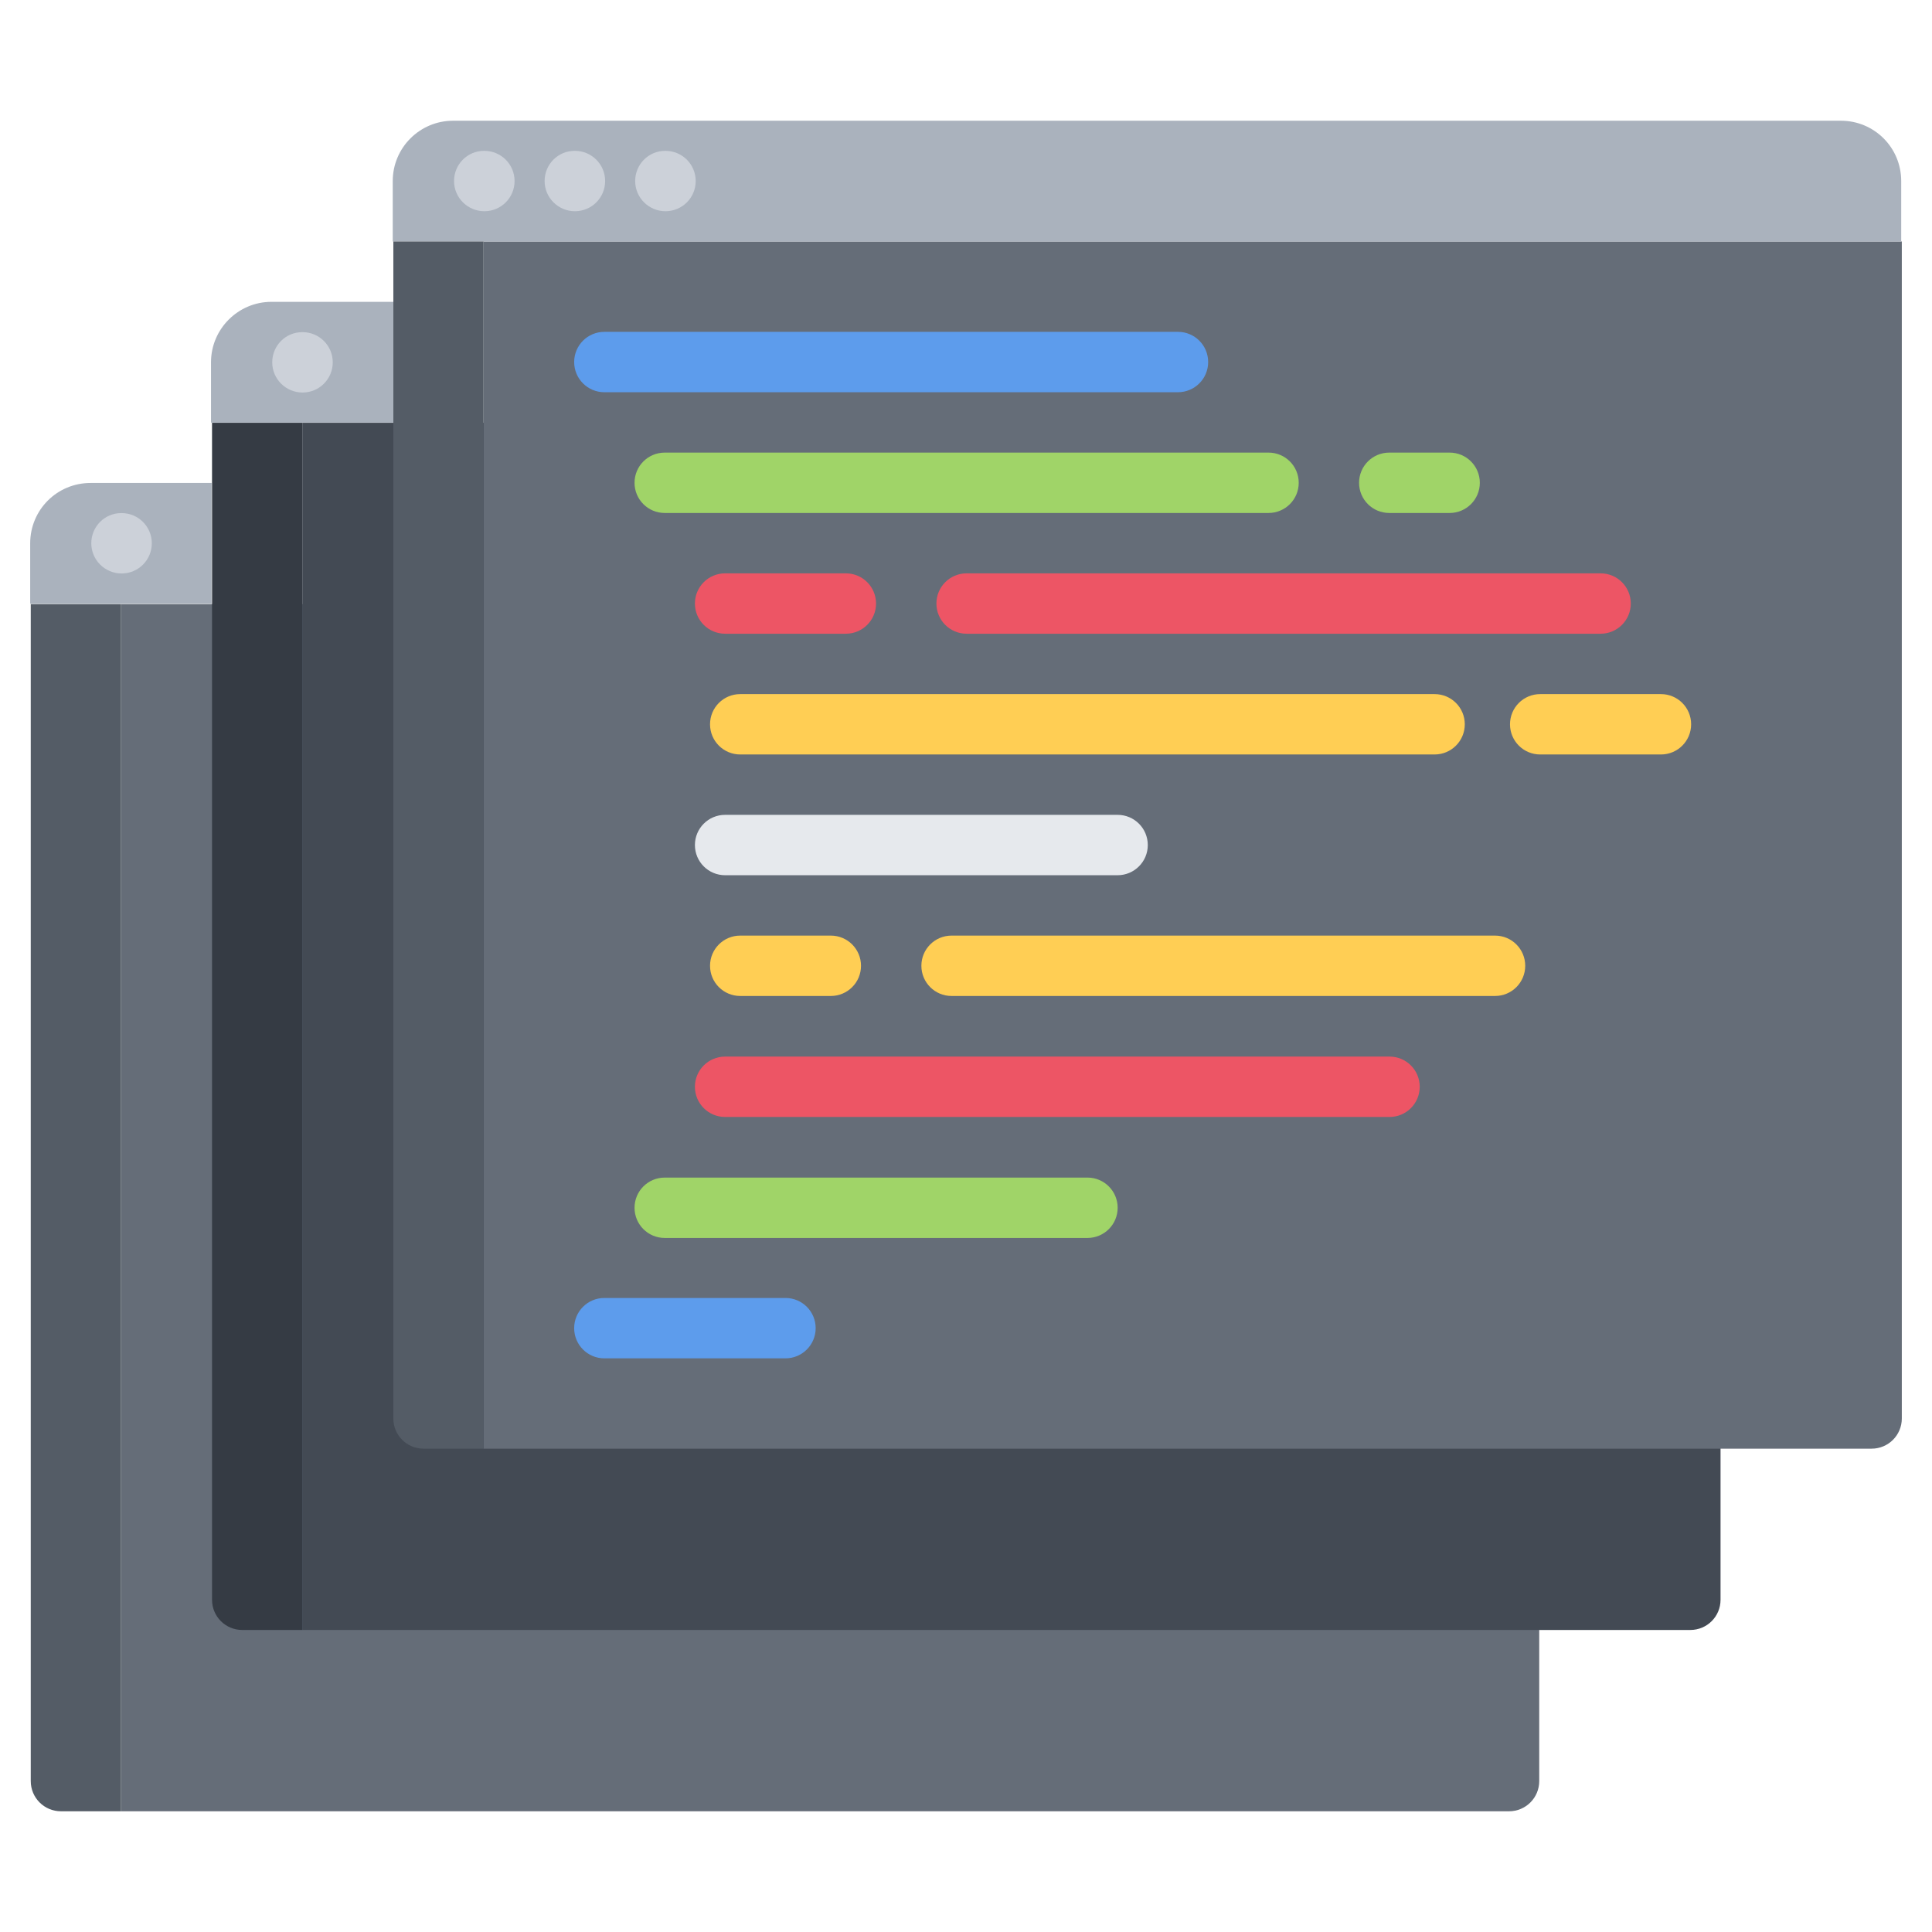 <?xml version="1.0"?>
<svg id="icons" enable-background="new 0 0 64 64" height="512" viewBox="0 0 64 64" width="512" xmlns="http://www.w3.org/2000/svg"><path d="m50.969 20.011h-46.961v39.99h40.961 5.019.001c.553 0 1-.447 1-1v-38.99z" fill="#656d78"></path><path d="m1.019 20.011v2 4 32.99c0 .553.446.999.999 1h1.99v-39.99z" fill="#545c66"></path><path d="m56.975 14.005h-46.961v39.99h40.961 5.019.001c.553 0 1-.447 1-1v-38.99z" fill="#434a54"></path><path d="m7.024 14.005v2 4 32.99c0 .553.446.999.999 1h1.99v-39.99z" fill="#353b44"></path><path d="m62.98 7.999h-46.96v39.99h40.96 5.019.001c.553 0 1-.447 1-1v-38.99z" fill="#656d78"></path><path d="m1 17.999c0-1.11.89-2 2-2h4.01v4h-.01-3-2.99-.01z" fill="#aab2bd"></path><path d="m6.99 11.999c0-1.1.899-2 2-2h4.04v4h-.04-2.99-2.99-.02z" fill="#aab2bd"></path><path d="m62.98 5.999v2h-46.96-2.99-.02v-2c0-1.11.9-2 2-2h45.97c1.11 0 2 .89 2 2z" fill="#aab2bd"></path><g fill="#ccd1d9"><path d="m10.023 13.003c-.553 0-1.005-.447-1.005-1s.442-1 .994-1h.011c.552 0 1 .447 1 1s-.448 1-1 1z"></path><path d="m4.029 18.997c-.553 0-1.005-.447-1.005-1s.442-1 .994-1h.011c.552 0 1 .447 1 1s-.448 1-1 1z"></path><path d="m16.046 6.997c-.553 0-1.005-.447-1.005-1s.442-1 .994-1h.011c.552 0 1 .447 1 1s-.448 1-1 1z"></path><path d="m19.046 6.997c-.553 0-1.005-.447-1.005-1s.442-1 .994-1h.011c.552 0 1 .447 1 1s-.448 1-1 1z"></path><path d="m22.046 6.997c-.553 0-1.005-.447-1.005-1s.442-1 .994-1h.011c.552 0 1 .447 1 1s-.448 1-1 1z"></path></g><path d="m39.021 12.993h-19.001c-.553 0-1-.447-1-1s.447-1 1-1h19.002c.553 0 1 .447 1 1s-.448 1-1.001 1z" fill="#5d9cec"></path><path d="m42.021 16.993h-20.001c-.553 0-1-.447-1-1s.447-1 1-1h20.002c.553 0 1 .447 1 1s-.448 1-1.001 1z" fill="#a0d468"></path><path d="m36.023 41.009h-14.003c-.553 0-1-.447-1-1s.447-1 1-1h14.004c.553 0 1 .447 1 1s-.448 1-1.001 1z" fill="#a0d468"></path><path d="m48.021 16.993h-2c-.553 0-1-.447-1-1s.447-1 1-1h2c.553 0 1 .447 1 1s-.447 1-1 1z" fill="#a0d468"></path><path d="m26.02 44.997h-6c-.553 0-1-.447-1-1s.447-1 1-1h6c.553 0 1 .447 1 1s-.448 1-1 1z" fill="#5d9cec"></path><path d="m28.02 20.993h-4c-.553 0-1-.447-1-1s.447-1 1-1h4c.553 0 1 .447 1 1s-.448 1-1 1z" fill="#ed5565"></path><path d="m53.021 20.993h-21.001c-.553 0-1-.447-1-1s.447-1 1-1h21.002c.553 0 1 .447 1 1s-.448 1-1.001 1z" fill="#ed5565"></path><path d="m47.523 24.993h-23.002c-.553 0-1-.447-1-1s.447-1 1-1h23.002c.553 0 1 .447 1 1s-.447 1-1 1z" fill="#ffce54"></path><path d="m37.021 28.993h-13.001c-.553 0-1-.447-1-1s.447-1 1-1h13.002c.553 0 1 .447 1 1s-.448 1-1.001 1z" fill="#e6e9ed"></path><path d="m46.03 37.001h-22.01c-.553 0-1-.447-1-1s.447-1 1-1h22.01c.553 0 1 .447 1 1s-.447 1-1 1z" fill="#ed5565"></path><path d="m49.525 32.993h-18.003c-.553 0-1-.447-1-1s.447-1 1-1h18.003c.553 0 1 .447 1 1s-.447 1-1 1z" fill="#ffce54"></path><path d="m27.522 32.993h-3.001c-.553 0-1-.447-1-1s.447-1 1-1h3.001c.553 0 1 .447 1 1s-.447 1-1 1z" fill="#ffce54"></path><path d="m55.021 24.993h-4c-.553 0-1-.447-1-1s.447-1 1-1h4c.553 0 1 .447 1 1s-.447 1-1 1z" fill="#ffce54"></path><path d="m13.03 7.999v2 4 32.99c0 .553.446.999.999 1h1.99v-39.99z" fill="#545c66"></path></svg>